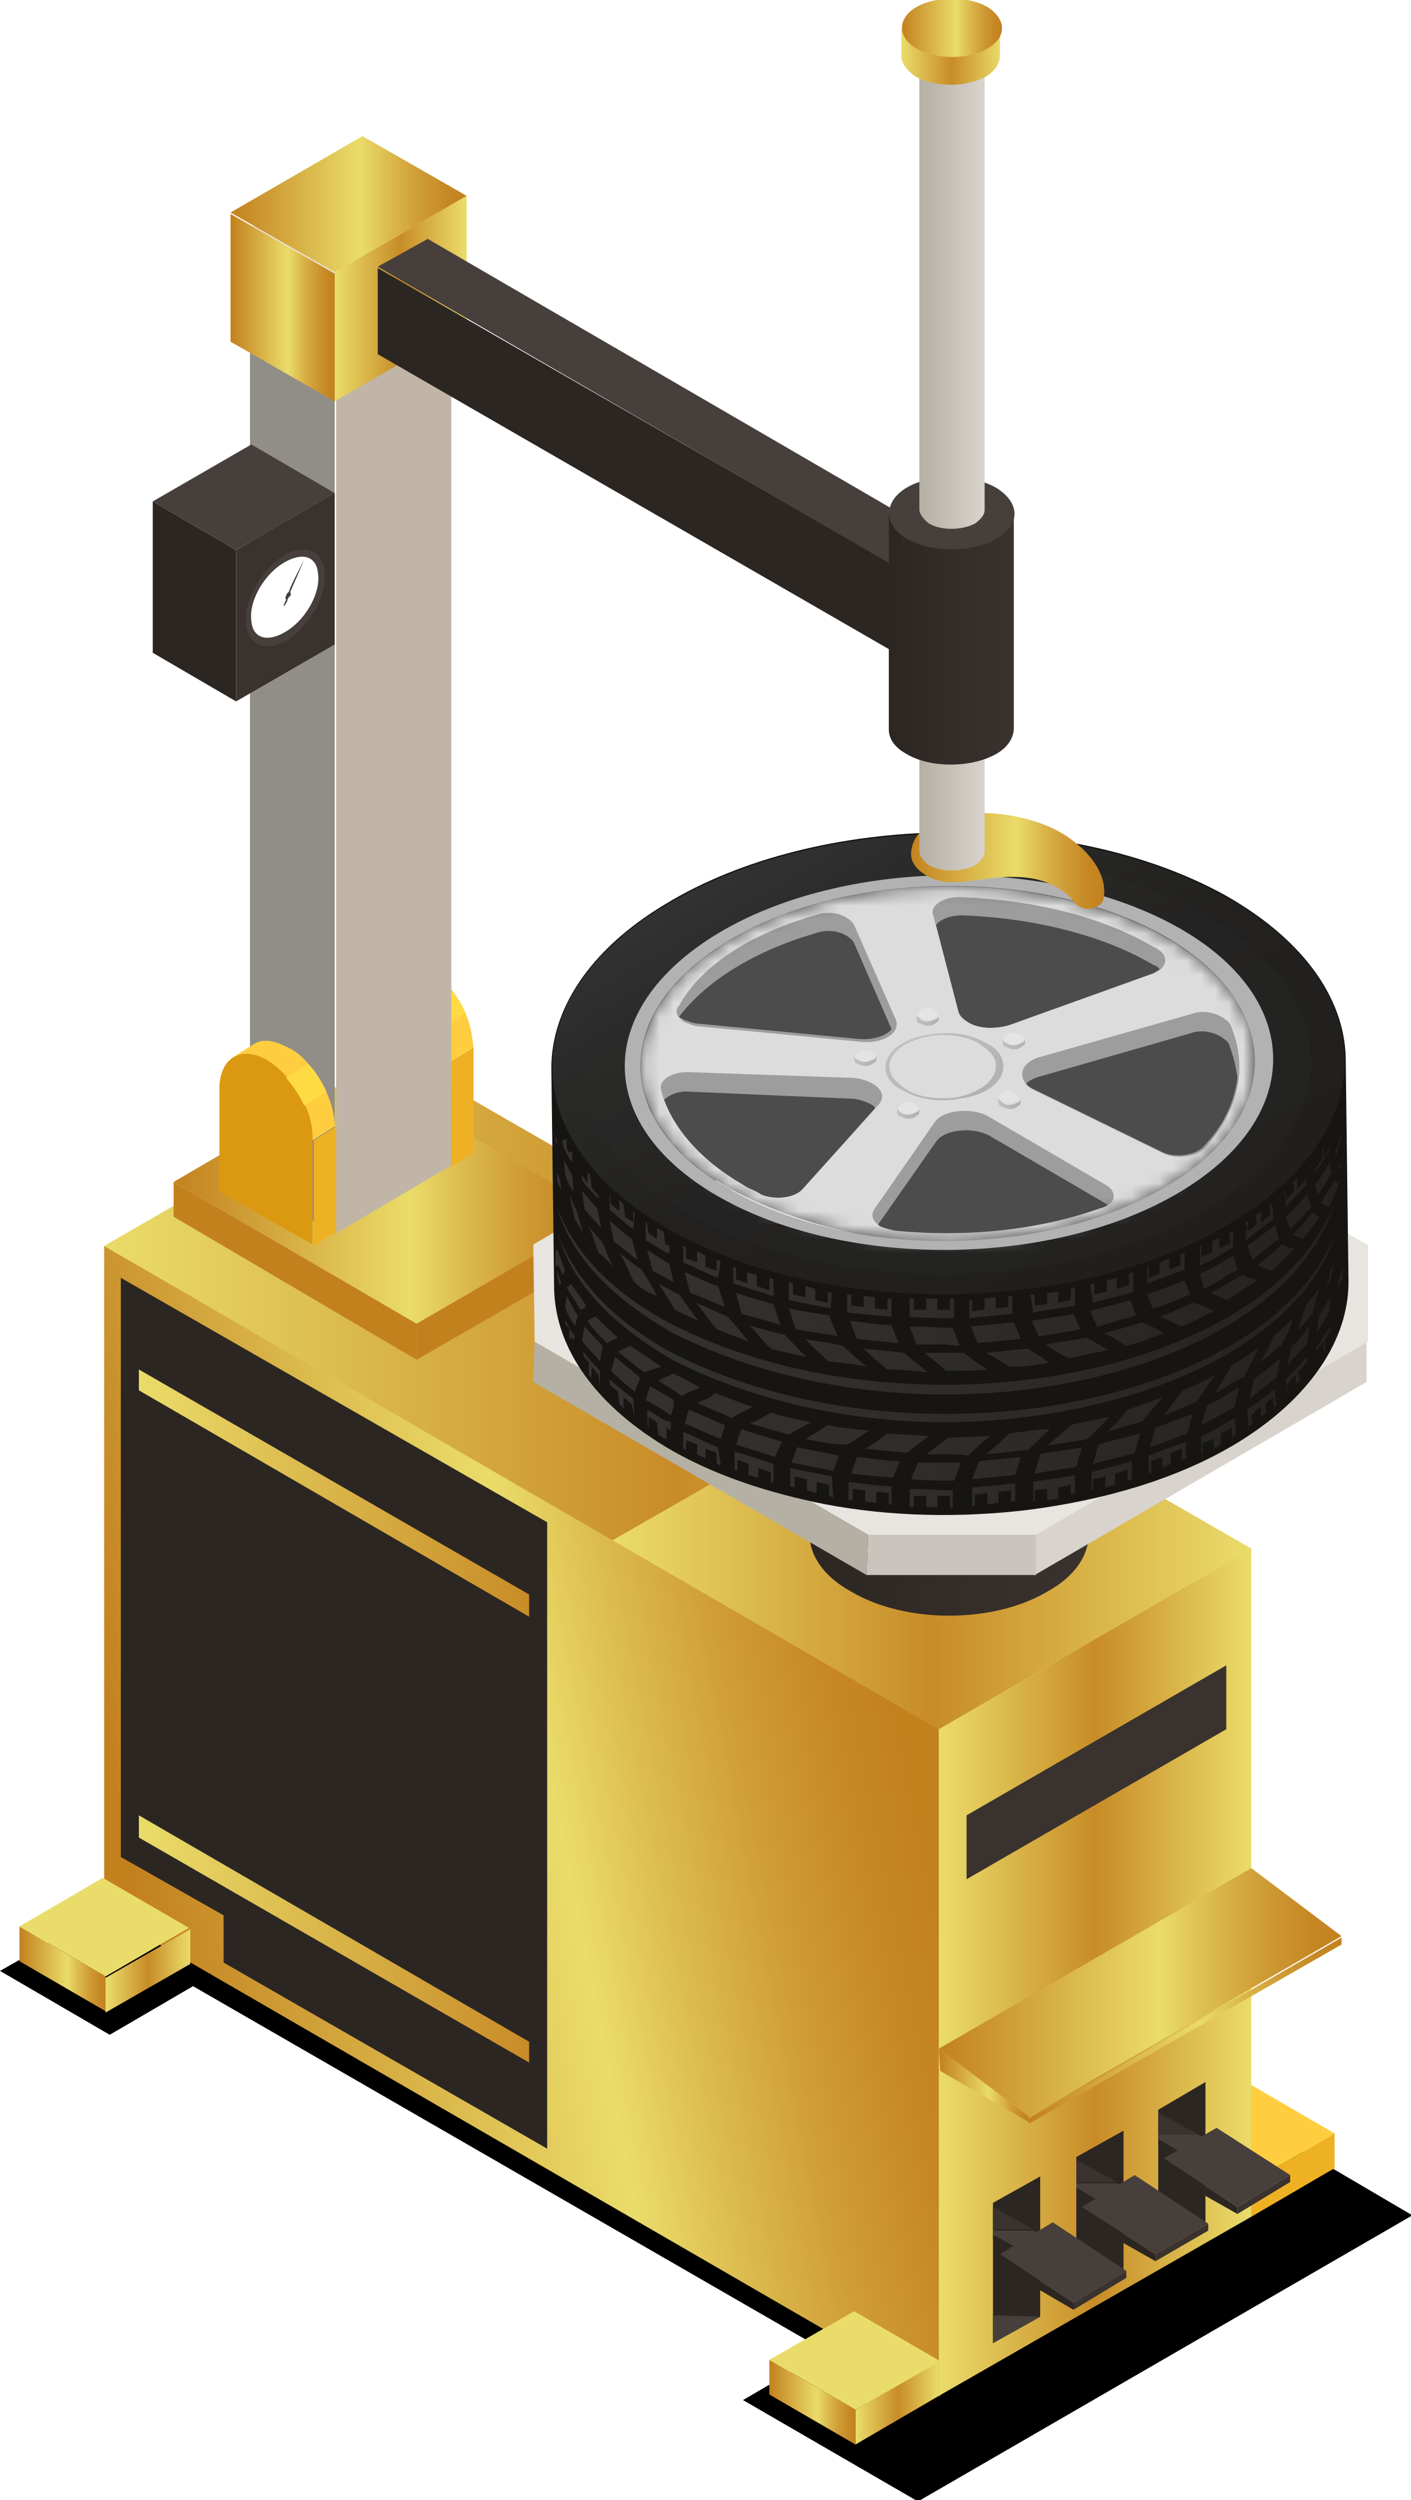 <?xml version="1.0" encoding="utf-8"?>
<!-- Generator: Adobe Illustrator 23.0.3, SVG Export Plug-In . SVG Version: 6.00 Build 0)  -->
<svg version="1.1" id="Vrstva_1" xmlns="http://www.w3.org/2000/svg" xmlns:xlink="http://www.w3.org/1999/xlink" x="0px" y="0px"
	 viewBox="0 0 101.6 180" style="enable-background:new 0 0 101.6 180;" xml:space="preserve">
<style type="text/css">
	.st0{fill:#DB9911;}
	.st1{fill:#EEB124;}
	.st2{fill:#FFCE40;}
	.st3{fill:url(#SVGID_1_);}
	.st4{fill:#2C2623;}
	.st5{fill:url(#SVGID_2_);}
	.st6{fill:url(#SVGID_3_);}
	.st7{fill:url(#SVGID_4_);}
	.st8{fill:url(#SVGID_5_);}
	.st9{fill:url(#SVGID_6_);}
	.st10{fill:#EADC6A;}
	.st11{fill:url(#SVGID_7_);}
	.st12{fill:url(#SVGID_8_);}
	.st13{fill:url(#SVGID_9_);}
	.st14{fill:url(#SVGID_10_);}
	.st15{fill:#473F3C;}
	.st16{fill:#3A322E;}
	.st17{fill:url(#SVGID_11_);}
	.st18{fill:url(#SVGID_12_);}
	.st19{fill:url(#SVGID_13_);}
	.st20{fill:url(#SVGID_14_);}
	.st21{fill:#C3811E;}
	.st22{fill:url(#SVGID_15_);}
	.st23{fill:#FFDB43;}
	.st24{fill:#918E87;}
	.st25{fill:#C1B5A7;}
	.st26{fill:#E8E4DF;}
	.st27{fill:#D8D3CC;}
	.st28{fill:#B5B0A4;}
	.st29{fill:#C9C4BE;}
	.st30{opacity:0.7;fill:#C9C4BE;enable-background:new    ;}
	.st31{fill:#171512;}
	.st32{fill:url(#SVGID_16_);}
	.st33{opacity:0.2;fill:#313131;enable-background:new    ;}
	.st34{fill:#4C4C4C;}
	.st35{fill:#FFFFFF;filter:url(#Adobe_OpacityMaskFilter);}
	.st36{mask:url(#mask0_11_3496_1_);}
	.st37{fill:#9D9D9D;}
	.st38{fill:#DCDCDC;}
	.st39{fill:url(#SVGID_17_);}
	.st40{fill:#E4E4E4;}
	.st41{fill:url(#SVGID_18_);}
	.st42{fill:url(#SVGID_19_);}
	.st43{fill:url(#SVGID_20_);}
	.st44{fill:url(#SVGID_21_);}
	.st45{fill:url(#SVGID_22_);}
	.st46{opacity:0.7;fill:url(#SVGID_23_);enable-background:new    ;}
	.st47{fill:#B2B2B2;}
	.st48{fill:url(#SVGID_24_);}
	.st49{fill:url(#SVGID_25_);}
	.st50{fill:url(#SVGID_26_);}
	.st51{fill:#FFFFFF;}
	.st52{fill:url(#SVGID_27_);}
	.st53{fill:url(#SVGID_28_);}
	.st54{fill:url(#SVGID_29_);}
	.st55{fill:url(#SVGID_30_);}
	.st56{fill:url(#SVGID_31_);}
	.st57{fill:url(#SVGID_32_);}
</style>
<g>
	<path d="M89.1,152.1l-3.1,1.8l-45.6-26.3l3.1-1.8l-7.8-4.6l-3.2,1.8l-0.3-0.1L5.7,138.3l0.3,0.2l-6,3.4l7.9,4.6l6-3.5l45.6,26.3
		l-6,3.5l12.6,7.3l35.6-20.6L89.1,152.1z"/>
	<path class="st0" d="M90.1,157.1l-6.2-3.6v2.5l6.2,3.6V157.1z"/>
	<path class="st1" d="M96.1,156.1l-6,3.5v-2.5l6-3.5V156.1z"/>
	<path class="st2" d="M90.1,157.1l-6.2-3.6l6-3.5l6.2,3.6L90.1,157.1z"/>
	
		<linearGradient id="SVGID_1_" gradientUnits="userSpaceOnUse" x1="9.854" y1="462.868" x2="65.082" y2="473.769" gradientTransform="matrix(1 0 0 -1 0 599.465)">
		<stop  offset="0" style="stop-color:#C3811E"/>
		<stop  offset="0.548" style="stop-color:#EADC6A"/>
		<stop  offset="0.661" style="stop-color:#DDBD50"/>
		<stop  offset="0.802" style="stop-color:#CF9C35"/>
		<stop  offset="0.92" style="stop-color:#C68824"/>
		<stop  offset="1" style="stop-color:#C3811E"/>
	</linearGradient>
	<path class="st3" d="M67.6,172.5L7.5,137.7v-48l60.2,34.8V172.5z"/>
	<path class="st4" d="M39.4,154.7v-45.1L8.7,92v41.7l7.4,4.2v3.4L39.4,154.7z"/>
	
		<linearGradient id="SVGID_2_" gradientUnits="userSpaceOnUse" x1="67.66" y1="457.44" x2="90.102" y2="457.44" gradientTransform="matrix(1 0 0 -1 0 599.465)">
		<stop  offset="0" style="stop-color:#EADC6A"/>
		<stop  offset="0.5" style="stop-color:#C88C27"/>
		<stop  offset="1" style="stop-color:#EADC6A"/>
	</linearGradient>
	<path class="st5" d="M90.1,159.6l-22.5,12.9v-48l22.5-13V159.6z"/>
	
		<linearGradient id="SVGID_3_" gradientUnits="userSpaceOnUse" x1="7.465" y1="498.799" x2="90.098" y2="498.799" gradientTransform="matrix(1 0 0 -1 0 599.465)">
		<stop  offset="0" style="stop-color:#EADC6A"/>
		<stop  offset="0.5" style="stop-color:#C88C27"/>
		<stop  offset="1" style="stop-color:#EADC6A"/>
	</linearGradient>
	<path class="st6" d="M67.6,124.5L7.5,89.7l22.4-12.9l60.2,34.7L67.6,124.5z"/>
	
		<linearGradient id="SVGID_4_" gradientUnits="userSpaceOnUse" x1="44.094" y1="488.21" x2="90.098" y2="488.21" gradientTransform="matrix(1 0 0 -1 0 599.465)">
		<stop  offset="0" style="stop-color:#EADC6A"/>
		<stop  offset="0.5" style="stop-color:#C88C27"/>
		<stop  offset="1" style="stop-color:#EADC6A"/>
	</linearGradient>
	<path class="st7" d="M67.6,124.5l-23.5-13.6L66.6,98l23.5,13.5L67.6,124.5z"/>
	
		<linearGradient id="SVGID_5_" gradientUnits="userSpaceOnUse" x1="55.409" y1="426.539" x2="61.658" y2="426.539" gradientTransform="matrix(1 0 0 -1 0 599.465)">
		<stop  offset="0" style="stop-color:#C3811E"/>
		<stop  offset="0.548" style="stop-color:#EADC6A"/>
		<stop  offset="0.661" style="stop-color:#DDBD50"/>
		<stop  offset="0.802" style="stop-color:#CF9C35"/>
		<stop  offset="0.92" style="stop-color:#C68824"/>
		<stop  offset="1" style="stop-color:#C3811E"/>
	</linearGradient>
	<path class="st8" d="M61.6,173.5l-6.2-3.6v2.5l6.2,3.6V173.5z"/>
	
		<linearGradient id="SVGID_6_" gradientUnits="userSpaceOnUse" x1="61.654" y1="426.452" x2="67.66" y2="426.452" gradientTransform="matrix(1 0 0 -1 0 599.465)">
		<stop  offset="0" style="stop-color:#EADC6A"/>
		<stop  offset="0.5" style="stop-color:#C88C27"/>
		<stop  offset="1" style="stop-color:#EADC6A"/>
	</linearGradient>
	<path class="st9" d="M67.6,172.5l-6,3.5v-2.5l6-3.5V172.5z"/>
	<path class="st10" d="M61.6,173.5l-6.2-3.6l6.1-3.5l6.2,3.6L61.6,173.5z"/>
	
		<linearGradient id="SVGID_7_" gradientUnits="userSpaceOnUse" x1="1.433" y1="457.7" x2="7.678" y2="457.7" gradientTransform="matrix(1 0 0 -1 0 599.465)">
		<stop  offset="0" style="stop-color:#C3811E"/>
		<stop  offset="0.548" style="stop-color:#EADC6A"/>
		<stop  offset="0.661" style="stop-color:#DDBD50"/>
		<stop  offset="0.802" style="stop-color:#CF9C35"/>
		<stop  offset="0.92" style="stop-color:#C68824"/>
		<stop  offset="1" style="stop-color:#C3811E"/>
	</linearGradient>
	<path class="st11" d="M7.6,142.3l-6.2-3.6v2.5l6.2,3.6V142.3z"/>
	
		<linearGradient id="SVGID_8_" gradientUnits="userSpaceOnUse" x1="7.678" y1="457.613" x2="13.684" y2="457.613" gradientTransform="matrix(1 0 0 -1 0 599.465)">
		<stop  offset="0" style="stop-color:#EADC6A"/>
		<stop  offset="0.5" style="stop-color:#C88C27"/>
		<stop  offset="1" style="stop-color:#EADC6A"/>
	</linearGradient>
	<path class="st12" d="M13.7,141.4l-6.1,3.5v-2.5l6.1-3.5V141.4z"/>
	<path class="st10" d="M7.6,142.3l-6.2-3.6l6-3.5l6.2,3.6L7.6,142.3z"/>
	
		<linearGradient id="SVGID_9_" gradientUnits="userSpaceOnUse" x1="9.982" y1="491.985" x2="38.145" y2="491.985" gradientTransform="matrix(1 0 0 -1 0 599.465)">
		<stop  offset="0" style="stop-color:#EADC6A"/>
		<stop  offset="1" style="stop-color:#C88C27"/>
	</linearGradient>
	<path class="st13" d="M38.1,116.4L10,100.1v-1.5l28.1,16.2V116.4z"/>
	
		<linearGradient id="SVGID_10_" gradientUnits="userSpaceOnUse" x1="9.982" y1="459.87" x2="38.145" y2="459.87" gradientTransform="matrix(1 0 0 -1 0 599.465)">
		<stop  offset="0" style="stop-color:#EADC6A"/>
		<stop  offset="1" style="stop-color:#C88C27"/>
	</linearGradient>
	<path class="st14" d="M38.1,148.5L10,132.3v-1.6L38.1,147V148.5z"/>
	<path class="st4" d="M83.4,151.9v10l3.4-1.9v-10.1L83.4,151.9z"/>
	<path class="st15" d="M83.4,159.9v1.9l3.4-1.9H83.4z"/>
	<path class="st4" d="M86.8,156.5l-3.4-2V154l3.4,2V156.5z"/>
	<path class="st4" d="M88.5,155.4l-1.7,1V156l1.7-1V155.4z"/>
	<path class="st15" d="M86.3,153.7h-2.9v0.3l3.4,2l1.7-1L86.3,153.7z"/>
	<path class="st15" d="M83.8,155.4l3.8-2.2l5.3,3.4l-3.8,2.3L83.8,155.4z"/>
	<path class="st16" d="M89.1,158.9l3.8-2.3v0.5l-3.8,2.3V158.9z"/>
	<path class="st4" d="M83.8,155.4l5.3,3.5v0.5l-5.3-3V155.4z"/>
	<path class="st16" d="M83.4,152.1v1.6h2.9L83.4,152.1z"/>
	<path class="st4" d="M77.5,155.3v10.1l3.4-2v-10L77.5,155.3z"/>
	<path class="st15" d="M77.5,163.3v2l3.4-2H77.5z"/>
	<path class="st4" d="M80.9,159.9l-3.4-2v-0.4l3.4,2V159.9z"/>
	<path class="st4" d="M82.6,158.9l-1.7,1v-0.4l1.7-1V158.9z"/>
	<path class="st15" d="M80.4,157.2h-2.9v0.3l3.4,2l1.7-1L80.4,157.2z"/>
	<path class="st15" d="M77.9,158.9l3.8-2.3l5.3,3.5l-3.8,2.2L77.9,158.9z"/>
	<path class="st16" d="M83.2,162.3l3.8-2.2v0.5l-3.8,2.2V162.3z"/>
	<path class="st4" d="M77.9,158.9l5.3,3.4v0.5l-5.3-3V158.9z"/>
	<path class="st16" d="M77.5,155.5v1.6h2.9L77.5,155.5z"/>
	<path class="st4" d="M71.5,158.6v10.1l3.4-1.9v-10.1L71.5,158.6z"/>
	<path class="st15" d="M71.5,166.7v2l3.4-1.9L71.5,166.7z"/>
	<path class="st4" d="M75,163.2l-3.5-1.9v-0.4l3.5,1.9V163.2z"/>
	<path class="st4" d="M76.6,162.3l-1.6,1v-0.4l1.6-1V162.3z"/>
	<path class="st15" d="M74.4,160.6h-2.9v0.3l3.5,1.9l1.6-1L74.4,160.6z"/>
	<path class="st15" d="M72,162.3l3.8-2.3l5.3,3.5l-3.8,2.3L72,162.3z"/>
	<path class="st16" d="M77.3,165.8l3.8-2.3v0.5l-3.8,2.3V165.8z"/>
	<path class="st4" d="M72,162.3l5.3,3.5v0.5l-5.3-3.1V162.3z"/>
	<path class="st16" d="M71.5,158.9v1.6h2.9L71.5,158.9z"/>
	
		<linearGradient id="SVGID_11_" gradientUnits="userSpaceOnUse" x1="67.66" y1="455.964" x2="96.595" y2="455.964" gradientTransform="matrix(1 0 0 -1 0 599.465)">
		<stop  offset="0" style="stop-color:#C3811E"/>
		<stop  offset="0.548" style="stop-color:#EADC6A"/>
		<stop  offset="0.661" style="stop-color:#DDBD50"/>
		<stop  offset="0.802" style="stop-color:#CF9C35"/>
		<stop  offset="0.92" style="stop-color:#C68824"/>
		<stop  offset="1" style="stop-color:#C3811E"/>
	</linearGradient>
	<path class="st17" d="M67.6,147.5l22.5-13l6.5,4.9l-22.5,13L67.6,147.5z"/>
	
		<linearGradient id="SVGID_12_" gradientUnits="userSpaceOnUse" x1="74.151" y1="453.273" x2="96.595" y2="453.273" gradientTransform="matrix(1 0 0 -1 0 599.465)">
		<stop  offset="0" style="stop-color:#C3811E"/>
		<stop  offset="0.548" style="stop-color:#EADC6A"/>
		<stop  offset="0.661" style="stop-color:#DDBD50"/>
		<stop  offset="0.802" style="stop-color:#CF9C35"/>
		<stop  offset="0.92" style="stop-color:#C68824"/>
		<stop  offset="1" style="stop-color:#C3811E"/>
	</linearGradient>
	<path class="st18" d="M74.1,152.5l22.5-13v0.5l-22.5,12.9V152.5z"/>
	
		<linearGradient id="SVGID_13_" gradientUnits="userSpaceOnUse" x1="67.66" y1="449.237" x2="74.153" y2="449.237" gradientTransform="matrix(1 0 0 -1 0 599.465)">
		<stop  offset="0" style="stop-color:#C3811E"/>
		<stop  offset="0.548" style="stop-color:#EADC6A"/>
		<stop  offset="0.661" style="stop-color:#DDBD50"/>
		<stop  offset="0.802" style="stop-color:#CF9C35"/>
		<stop  offset="0.92" style="stop-color:#C68824"/>
		<stop  offset="1" style="stop-color:#C3811E"/>
	</linearGradient>
	<path class="st19" d="M67.6,147.5l6.5,4.9v0.4l-6.4-3.7L67.6,147.5z"/>
	<path class="st16" d="M88.3,124.5l-18.7,10.8v-4.6l18.7-10.8V124.5z"/>
	
		<linearGradient id="SVGID_14_" gradientUnits="userSpaceOnUse" x1="58.329" y1="493.873" x2="78.38" y2="493.873" gradientTransform="matrix(1 0 0 -1 0 599.465)">
		<stop  offset="0" style="stop-color:#2C2623"/>
		<stop  offset="1" style="stop-color:#3A322E"/>
	</linearGradient>
	<path class="st20" d="M58.3,94.9v15.6c0,1.5,1,3,3,4.1c3.9,2.3,10.2,2.3,14.1,0c2-1.1,3-2.6,3-4.2V94.8L58.3,94.9z"/>
	<path class="st15" d="M75.4,98.9c-3.9,2.3-10.2,2.3-14.1,0c-3.9-2.3-3.9-5.9,0-8.2c3.9-2.3,10.2-2.3,14.1,0
		C79.3,93,79.3,96.7,75.4,98.9z"/>
	<path class="st21" d="M30,95.3L12.5,85.1v2.5L30,97.9V95.3z"/>
	<path class="st21" d="M43.7,90L30,97.9v-2.6l13.6-7.9V90z"/>
	
		<linearGradient id="SVGID_15_" gradientUnits="userSpaceOnUse" x1="12.461" y1="513.208" x2="43.667" y2="513.208" gradientTransform="matrix(1 0 0 -1 0 599.465)">
		<stop  offset="0" style="stop-color:#C3811E"/>
		<stop  offset="0.548" style="stop-color:#EADC6A"/>
		<stop  offset="0.661" style="stop-color:#DDBD50"/>
		<stop  offset="0.802" style="stop-color:#CF9C35"/>
		<stop  offset="0.92" style="stop-color:#C68824"/>
		<stop  offset="1" style="stop-color:#C3811E"/>
	</linearGradient>
	<path class="st22" d="M30,95.3L12.5,85.1L26,77.2l17.6,10.2L30,95.3z"/>
	<path class="st1" d="M32.5,76.4l1.6-1V83l-1.6,1V76.4z"/>
	<path class="st2" d="M33.5,72.9c-0.3-0.7-0.8-1.5-1.3-2c-0.4-0.5-1-1-1.5-1.2c-1-0.5-1.7-0.6-2.3-0.3l-1.6,1
		c0.6-0.3,1.5-0.3,2.3,0.3c0.5,0.3,1,0.7,1.5,1.2c0.5,0.6,1,1.3,1.3,2c0.3,0.9,0.6,1.7,0.6,2.5l1.6-1C34,74.6,33.9,73.8,33.5,72.9z"
		/>
	<path class="st0" d="M29.2,70.5c-1.8-1-3.3-0.2-3.4,1.9V80l6.7,3.8v-7.6C32.5,74.2,31,71.6,29.2,70.5z"/>
	<path class="st23" d="M32.2,70.9l-1.6,1c0.5,0.6,1,1.3,1.3,2l1.6-1C33.2,72.2,32.7,71.5,32.2,70.9z"/>
	<path class="st24" d="M24.1,19.9l-6.1-3.5v68.9l6.1,3.5V19.9z"/>
	<path class="st25" d="M32.5,83.9l-8.3,4.9V19.9l8.3-4.9V83.9z"/>
	<path class="st26" d="M24.1,19.9l-6.1-3.5l8.4-4.9l6,3.5L24.1,19.9z"/>
	<path class="st1" d="M22.6,82.1l1.6-1v7.6l-1.6,1V82.1z"/>
	<path class="st2" d="M23.5,78.6c-0.3-0.7-0.8-1.5-1.3-2c-0.4-0.5-1-1-1.5-1.2c-1-0.5-1.7-0.6-2.3-0.3l-1.6,1
		c0.6-0.3,1.5-0.3,2.3,0.3c0.5,0.3,1,0.7,1.5,1.2c0.5,0.6,1,1.3,1.3,2c0.3,0.9,0.6,1.7,0.6,2.5l1.6-1C24.1,80.4,23.9,79.5,23.5,78.6
		z"/>
	<path class="st0" d="M19.2,76.3c-1.8-1-3.3-0.2-3.4,1.9v7.6l6.7,3.8V82C22.6,79.9,21,77.4,19.2,76.3z"/>
	<path class="st23" d="M22.2,76.6l-1.6,1c0.5,0.6,1,1.3,1.3,2l1.6-1C23.2,77.9,22.7,77.2,22.2,76.6z"/>
	<path class="st27" d="M98.4,96.6v2.9l-23.9,13.9v-2.9L98.4,96.6z"/>
	<path class="st28" d="M62.5,110.5l-0.1,2.9l-24-13.9l0.1-2.9L62.5,110.5z"/>
	<path class="st29" d="M74.6,110.5v2.9H62.4l0.1-2.9H74.6z"/>
	<path class="st26" d="M98.4,89.6l-24-13.9H62.2L38.4,89.6l0.1,7l24,13.9h12.1l23.9-13.9V89.6z"/>
	<path class="st30" d="M53.5,93.4h-8.7v-1.2h8.7V93.4z M92.2,92.2h-8.7v1.2h8.7V92.2z M69.5,84.2v-5h-2.2v5H69.5z M69.5,106.5v-5
		h-2.2v5H69.5z"/>
	<path class="st31" d="M88.9,104c5.5-3.3,8.2-7.6,8.2-11.7l-0.2-16c0,0.1,0,0.3,0,0.3c0.1-4.4-2.8-8.8-8.6-12.1
		c-11.3-6.3-29.4-6.1-40.4,0.6c-5.5,3.3-8.2,7.6-8.2,11.8l0.2,15.9c0.1,4.3,3,8.5,8.6,11.7c3.2,1.8,6.9,3,10.9,3.8
		c4.7,0.9,9.8,1,14.7,0.4C79.5,108,84.7,106.5,88.9,104z M84,85.4c-8.5,5.1-22.5,5.3-31.2,0.4c-0.4-0.3-0.9-0.5-1.3-0.8
		c0.4-0.3,0.9-0.6,1.4-0.9c8.5-5.1,22.5-5.3,31.2-0.4c0.4,0.3,0.9,0.5,1.3,0.8C85,84.8,84.5,85.1,84,85.4z"/>
	
		<linearGradient id="SVGID_16_" gradientUnits="userSpaceOnUse" x1="58.212" y1="540.303" x2="78.346" y2="505.43" gradientTransform="matrix(1 0 0 -1 0 599.465)">
		<stop  offset="0" style="stop-color:#323232"/>
		<stop  offset="0.191" style="stop-color:#292928"/>
		<stop  offset="0.493" style="stop-color:#222120"/>
		<stop  offset="1" style="stop-color:#201F1D"/>
	</linearGradient>
	<path class="st32" d="M88.7,88c11-6.6,10.8-17.1-0.4-23.4c-11.3-6.3-29.4-6.1-40.4,0.6c-11,6.6-10.8,17.1,0.4,23.4
		C59.5,94.9,77.7,94.7,88.7,88z M84,85.4c-8.5,5.1-22.5,5.3-31.2,0.4c-0.4-0.3-0.9-0.5-1.3-0.8c0.4-0.3,0.9-0.6,1.4-0.9
		c8.5-5.1,22.5-5.3,31.2-0.4c0.4,0.3,0.9,0.5,1.3,0.8C85,84.8,84.5,85.1,84,85.4z"/>
	<path class="st33" d="M87,87C97,81,96.9,71.4,86.5,65.7c-10.3-5.7-26.8-5.6-37,0.5c-10.1,6.1-9.9,15.6,0.4,21.4
		C60.3,93.3,76.9,93.1,87,87z M85,85.9c-9,5.4-23.8,5.6-33,0.5c-9.2-5.1-9.4-13.7-0.3-19.1c9-5.4,23.8-5.6,33-0.5
		C93.7,71.9,93.9,80.5,85,85.9z"/>
	<path class="st34" d="M51.6,85c-7.5-4.9-7.2-12.4,1-17.3c8.5-5.1,22.5-5.3,31.2-0.4c8.2,4.6,8.9,12.1,1.7,17.2
		C70.8,94,55.6,87.6,51.6,85z"/>
	<defs>
		<filter id="Adobe_OpacityMaskFilter" filterUnits="userSpaceOnUse" x="46" y="63.7" width="44.7" height="27.2">
			<feColorMatrix  type="matrix" values="1 0 0 0 0  0 1 0 0 0  0 0 1 0 0  0 0 0 1 0"/>
		</filter>
	</defs>
	<mask maskUnits="userSpaceOnUse" x="46" y="63.7" width="44.7" height="27.2" id="mask0_11_3496_1_">
		<path class="st35" d="M83.7,67.3c8.2,4.6,8.9,12.1,1.7,17.2c-0.4,0.3-0.9,0.6-1.4,0.9c-8.5,5.1-22.5,5.3-31.2,0.4
			c-0.4-0.3-0.9-0.5-1.3-0.8c-7.5-4.9-7.2-12.4,1-17.3C61,62.6,75,62.5,83.7,67.3z"/>
	</mask>
	<g class="st36">
		<path class="st37" d="M46,76.9c0-0.1,0-0.2,0-0.3V78c0,1.9,0.7,3.8,2.2,5.6c1.1,1.4,2.6,2.6,4.4,3.6c7.2,4.2,18.8,5.1,27.9,1.7
			C87,86.4,90.6,82.3,90.6,78v-1.4c0-1.8-0.7-3.8-2.2-5.6c-1.1-1.4-2.6-2.6-4.3-3.6c-7.2-4.2-18.8-5.1-27.9-1.7
			C49.5,68.3,45.8,72.5,46,76.9z M79.8,86.8c-0.2,0.1-0.3,0.2-0.5,0.3c-4.5,1.6-9.7,2.1-14.8,1.6c-0.4-0.1-0.8-0.2-1-0.3
			c-0.1-0.1-0.2-0.1-0.3-0.2l4.2-6c0.6-0.9,2.7-1.1,3.9-0.4l8.4,4.9C79.7,86.7,79.7,86.8,79.8,86.8z M74.9,77.5l10.8-3.1
			c0.8-0.3,1.7-0.1,2.3,0.3c0.3,0.2,0.4,0.3,0.5,0.5c0.3,0.8,0.5,1.6,0.6,2.4c-0.2,1.7-1,3.5-2.5,5c-0.6,0.6-2.1,0.8-3,0.3l-9.2-4.5
			c-0.1,0-0.1-0.1-0.2-0.1c-0.2-0.1-0.3-0.2-0.3-0.3C74.1,77.8,74.5,77.6,74.9,77.5z M54.8,86c-0.4-0.3-0.9-0.4-1.3-0.7
			c-2.9-1.6-4.9-3.7-5.7-6.1c0.3-0.3,1-0.7,1.9-0.6l11.5,0.5c0.6,0,1.1,0.2,1.5,0.4c0.2,0.1,0.3,0.2,0.3,0.3l-5.2,5.9
			C57.2,86.3,55.7,86.4,54.8,86z M69.3,65.9c5.1,0.2,10.1,1.4,13.8,3.6c0.1,0,0.2,0.1,0.2,0.1c0.1,0,0.1,0.1,0.2,0.2
			c-0.2,0.1-0.3,0.2-0.5,0.3l-10.3,3.7c-1,0.3-2.2,0.3-3-0.2c-0.3-0.2-0.6-0.4-0.7-0.8l-1.6-6.2C67.7,66.2,68.4,65.9,69.3,65.9z
			 M58.7,67.2c0.8-0.3,1.7-0.2,2.3,0.2c0.3,0.2,0.4,0.3,0.5,0.5l2.7,6.2c-0.4,0.5-1.4,0.8-2.4,0.7l-11.5-1.1c-0.4,0-0.8-0.2-1.1-0.3
			c-0.1-0.1-0.2-0.1-0.3-0.2C50.8,70.7,54.2,68.5,58.7,67.2z"/>
		<path class="st38" d="M48.2,82.3c1.1,1.4,2.6,2.6,4.4,3.6c7.2,4.2,18.8,5.1,27.9,1.7c9.4-3.5,12.8-10.6,7.9-16.4
			c-1.1-1.4-2.6-2.6-4.3-3.6c-7.2-4.2-18.8-5.1-27.9-1.7C46.7,69.3,43.3,76.4,48.2,82.3z M79.2,87c-4.5,1.6-9.7,2.1-14.8,1.6
			c-0.4-0.1-0.8-0.2-1-0.3c-0.5-0.3-0.8-0.8-0.4-1.3l4.3-6.2c0.6-0.9,2.7-1.1,3.9-0.4l8.4,4.9C80.5,85.8,80.4,86.7,79.2,87z
			 M74.9,76.1L85.8,73c0.8-0.3,1.7-0.1,2.3,0.3c0.3,0.2,0.4,0.3,0.5,0.5c1.3,3,0.6,6.2-1.9,8.9c-0.6,0.6-2.1,0.8-3,0.3l-9.2-4.5
			c-0.1,0-0.1-0.1-0.2-0.1C73.2,77.7,73.4,76.5,74.9,76.1z M54.8,86c-0.4-0.3-0.9-0.4-1.3-0.7c-3.1-1.8-5.2-4.2-5.9-6.8
			c-0.2-0.8,0.9-1.4,2.2-1.3l11.5,0.4c0.6,0,1.1,0.2,1.5,0.4c0.7,0.4,1,1,0.4,1.6l-5.4,6C57.2,86.3,55.7,86.4,54.8,86z M69.3,64.6
			c5.1,0.2,10.1,1.4,13.8,3.6c0.1,0,0.2,0.1,0.2,0.1c0.9,0.5,0.8,1.4-0.3,1.8l-10.3,3.7c-1,0.3-2.2,0.3-3-0.2
			c-0.3-0.2-0.6-0.4-0.7-0.8l-1.8-6.9C66.9,65.2,68,64.5,69.3,64.6z M58.7,65.9c0.8-0.3,1.7-0.2,2.3,0.2c0.3,0.2,0.4,0.3,0.5,0.5
			l3,6.8c0.4,1-1,1.8-2.6,1.6l-11.5-1.1c-0.4,0-0.8-0.2-1.1-0.3c-0.5-0.3-0.8-0.8-0.4-1.2C50.5,69.5,54.1,67.2,58.7,65.9z"/>
		
			<linearGradient id="SVGID_17_" gradientUnits="userSpaceOnUse" x1="69.435" y1="520.078" x2="66.456" y2="525.237" gradientTransform="matrix(1 0 0 -1 0 599.465)">
			<stop  offset="0" style="stop-color:#B1B1B1"/>
			<stop  offset="1" style="stop-color:#C0C0C0"/>
		</linearGradient>
		<path class="st39" d="M63.9,77.5c0.2,0.4,0.6,0.8,1.1,1c1,0.6,2.6,0.9,4.1,0.6c2.3-0.3,3.6-1.6,3-3c-0.2-0.4-0.6-0.8-1.1-1
			c-1-0.6-2.5-0.9-4.1-0.6C64.6,74.8,63.3,76.2,63.9,77.5z M66.9,74.6c1.4-0.2,2.8,0,3.7,0.6c0.4,0.3,0.8,0.6,1,1
			c0.5,1.2-0.7,2.4-2.7,2.8c-1.4,0.2-2.8,0-3.7-0.6c-0.4-0.3-0.8-0.6-1-1C63.6,76.2,64.8,75,66.9,74.6z"/>
		<path class="st40" d="M62.8,76.4c0.3-0.2,0.3-0.4,0-0.6c-0.3-0.2-0.8-0.2-1,0c-0.3,0.2-0.3,0.4,0,0.6
			C62.1,76.5,62.5,76.5,62.8,76.4z"/>
		
			<linearGradient id="SVGID_18_" gradientUnits="userSpaceOnUse" x1="61.513" y1="523.038" x2="63.016" y2="523.038" gradientTransform="matrix(1 0 0 -1 0 599.465)">
			<stop  offset="0" style="stop-color:#C0C0C0"/>
			<stop  offset="1" style="stop-color:#B1B1B1"/>
		</linearGradient>
		<path class="st41" d="M61.5,76v0.3c0,0.1,0.1,0.3,0.3,0.3c0.3,0.2,0.8,0.2,1,0c0.2-0.1,0.3-0.2,0.3-0.3v-0.3
			c0,0.1-0.1,0.3-0.3,0.3c-0.3,0.2-0.8,0.2-1,0C61.6,76.3,61.5,76.1,61.5,76z"/>
		<path class="st40" d="M67.3,73.3c0.3-0.2,0.3-0.4,0-0.6c-0.3-0.2-0.8-0.2-1,0c-0.3,0.2-0.3,0.4,0,0.6
			C66.5,73.5,66.9,73.5,67.3,73.3z"/>
		
			<linearGradient id="SVGID_19_" gradientUnits="userSpaceOnUse" x1="65.974" y1="525.989" x2="67.476" y2="525.989" gradientTransform="matrix(1 0 0 -1 0 599.465)">
			<stop  offset="0" style="stop-color:#C0C0C0"/>
			<stop  offset="1" style="stop-color:#B1B1B1"/>
		</linearGradient>
		<path class="st42" d="M66,73.1v0.3c0,0.1,0.1,0.3,0.3,0.3c0.3,0.2,0.8,0.2,1,0c0.2-0.1,0.3-0.2,0.3-0.3v-0.3
			c0,0.1-0.1,0.3-0.3,0.3c-0.3,0.2-0.8,0.2-1,0C66.1,73.2,66,73.2,66,73.1z"/>
		<path class="st40" d="M73.5,75.1c0.3-0.2,0.3-0.4,0-0.6c-0.3-0.2-0.8-0.2-1,0c-0.3,0.2-0.3,0.4,0,0.6
			C72.7,75.3,73.2,75.3,73.5,75.1z"/>
		
			<linearGradient id="SVGID_20_" gradientUnits="userSpaceOnUse" x1="72.208" y1="524.253" x2="73.71" y2="524.253" gradientTransform="matrix(1 0 0 -1 0 599.465)">
			<stop  offset="0" style="stop-color:#C0C0C0"/>
			<stop  offset="1" style="stop-color:#B1B1B1"/>
		</linearGradient>
		<path class="st43" d="M72.2,74.8v0.3c0,0.1,0.1,0.3,0.3,0.3c0.3,0.2,0.8,0.2,1,0c0.2-0.1,0.3-0.2,0.3-0.3v-0.3
			c0,0.1-0.1,0.3-0.3,0.3c-0.3,0.2-0.8,0.2-1,0C72.3,75.1,72.2,74.9,72.2,74.8z"/>
		<path class="st40" d="M73.1,79.3c0.3-0.2,0.3-0.4,0-0.6c-0.3-0.2-0.8-0.2-1,0c-0.3,0.2-0.3,0.4,0,0.6
			C72.4,79.5,72.8,79.5,73.1,79.3z"/>
		
			<linearGradient id="SVGID_21_" gradientUnits="userSpaceOnUse" x1="71.842" y1="520" x2="73.345" y2="520" gradientTransform="matrix(1 0 0 -1 0 599.465)">
			<stop  offset="0" style="stop-color:#C0C0C0"/>
			<stop  offset="1" style="stop-color:#B1B1B1"/>
		</linearGradient>
		<path class="st44" d="M71.9,79.1v0.3c0,0.1,0.1,0.3,0.3,0.3c0.3,0.2,0.8,0.2,1,0c0.2-0.1,0.3-0.2,0.3-0.3v-0.3
			c0,0.1-0.1,0.3-0.3,0.3c-0.3,0.2-0.8,0.2-1,0C72,79.2,71.9,79.1,71.9,79.1z"/>
		<path class="st40" d="M65.9,80.1c0.3-0.2,0.3-0.4,0-0.6c-0.3-0.2-0.8-0.2-1,0c-0.3,0.2-0.3,0.4,0,0.6
			C65.1,80.3,65.6,80.3,65.9,80.1z"/>
		
			<linearGradient id="SVGID_22_" gradientUnits="userSpaceOnUse" x1="64.591" y1="519.218" x2="66.094" y2="519.218" gradientTransform="matrix(1 0 0 -1 0 599.465)">
			<stop  offset="0" style="stop-color:#C0C0C0"/>
			<stop  offset="1" style="stop-color:#B1B1B1"/>
		</linearGradient>
		<path class="st45" d="M64.6,79.8v0.3c0,0.1,0.1,0.3,0.3,0.3c0.3,0.2,0.8,0.2,1,0c0.2-0.1,0.3-0.2,0.3-0.3v-0.3
			c0,0.1-0.1,0.3-0.3,0.3c-0.3,0.2-0.8,0.2-1,0C64.7,80,64.6,79.9,64.6,79.8z"/>
	</g>
	
		<linearGradient id="SVGID_23_" gradientUnits="userSpaceOnUse" x1="100.539" y1="504.398" x2="49.837" y2="504.398" gradientTransform="matrix(1 0 0 -1 0 599.465)">
		<stop  offset="0" style="stop-color:#262624"/>
		<stop  offset="0.535" style="stop-color:#353534"/>
		<stop  offset="1" style="stop-color:#3D3D3D"/>
	</linearGradient>
	<path class="st46" d="M68.4,108.5v-0.8h-0.9v0.8h-0.8v-0.8h-0.9v0.8h-0.3v-1.3c1,0,2.2,0.1,3.1,0.1v1.3L68.4,108.5z M70,108.4v-1.3
		c1-0.1,2.2-0.2,3.1-0.3v1.3h-0.3v-0.8l-0.9,0.1v0.8l-0.8,0.1v-0.8l-0.9,0.1v0.8H70z M64.3,108.3H64v-0.8l-0.9-0.1v0.8l-0.8-0.1
		v-0.8l-0.9-0.1v0.8h-0.3v-1.3c1,0.1,2.2,0.3,3.1,0.3V108.3z M74.4,108v-1.3c1-0.2,2.1-0.3,3-0.5v1.3l-0.3,0.1v-0.7l-0.9,0.2v0.8
		l-0.8,0.1v-0.8l-0.9,0.1v0.8H74.4z M60,107.8l-0.3-0.1v-0.8l-0.9-0.2v0.8l-0.7-0.2v-0.8l-0.9-0.2v0.8l-0.3-0.1v-1.3
		c0.9,0.2,2.1,0.4,3,0.6L60,107.8z M78.6,107.3V106c0.9-0.3,2-0.5,2.9-0.8v1.3l-0.3,0.1v-0.8l-0.9,0.3v0.8l-0.7,0.2v-0.8l-0.9,0.2
		v0.8L78.6,107.3z M55.8,106.8l-0.3-0.1V106l-0.9-0.3v0.7l-0.7-0.2v-0.8l-0.8-0.3v0.8l-0.2-0.1v-1.3c0.9,0.3,1.9,0.6,2.8,0.9V106.8z
		 M68.7,106.6c-1,0-2.2,0-3.1-0.1l0.5-1.2c0.7,0,1.6,0,2.4,0h0.7L68.7,106.6z M70.5,105.2c1-0.1,2.1-0.2,3-0.3l-0.4,1.3
		c-1,0.1-2.2,0.2-3.1,0.3L70.5,105.2z M64.3,106.4c-1-0.1-2.2-0.2-3-0.3l0.4-1.2c1,0.1,2.2,0.3,3.1,0.3L64.3,106.4z M74.9,104.7
		c0.9-0.2,2.1-0.3,3-0.5l-0.4,1.4c-0.9,0.2-2.1,0.3-3,0.5L74.9,104.7z M82.7,106.1v-1.3c0.8-0.3,1.8-0.7,2.7-1v1.2l-0.3,0.1v-0.8
		l-0.8,0.3v0.8l-0.6,0.3v-0.8l-0.8,0.3v0.8L82.7,106.1z M60,105.9c-0.9-0.2-2.1-0.4-3-0.6l0.4-1.1c0.9,0.2,2.1,0.4,3,0.6L60,105.9z
		 M51.9,105.5l-0.3-0.1v-0.8l-0.8-0.3v0.7l-0.6-0.3V104l-0.8-0.3v0.7l-0.2-0.1v-1.2c0.8,0.3,1.7,0.8,2.5,1.1L51.9,105.5z M79.1,104
		c0.9-0.3,2-0.5,3-0.8l-0.4,1.4c-0.9,0.3-2,0.5-3,0.8L79.1,104z M55.8,104.9c-0.9-0.3-1.9-0.6-2.8-0.9c0.1-0.3,0.3-0.9,0.4-1.1
		c0.9,0.3,1.9,0.6,2.9,0.9L55.8,104.9z M67.9,104.7c-0.4,0-0.9,0-1.2,0c1-0.7,1-0.8,1.6-1.2c0.9,0,2-0.1,3-0.1
		c-0.9,0.7-1,0.9-1.6,1.4C69.1,104.7,68.5,104.7,67.9,104.7z M86.5,104.6v-1.2c0.8-0.3,1.6-0.9,2.4-1.3l0.1,1.2l-0.3,0.2v-0.7
		l-0.8,0.4v0.8l-0.5,0.3v-0.7l-0.8,0.3v0.8L86.5,104.6z M62.3,104.3c0.9-0.5,1-0.7,1.6-1.1c0.9,0.1,2,0.1,3,0.2
		c-0.9,0.6-1,0.8-1.6,1.2C64.3,104.5,63.2,104.4,62.3,104.3z M72.7,103.2c0.9-0.1,2-0.3,2.9-0.3c-0.9,0.8-1,1-1.6,1.5
		c-0.9,0.1-2,0.2-3,0.3C72,103.9,72.1,103.7,72.7,103.2z M83.2,102.8c0.8-0.3,1.8-0.7,2.7-1l-0.1,0.3l-0.3,1.1
		c-0.8,0.3-1.8,0.7-2.7,1L83.2,102.8z M58,103.6c0.9-0.5,1-0.6,1.6-1c0.9,0.2,2,0.3,3,0.4c-1,0.6-1,0.7-1.6,1
		C60,104,58.9,103.8,58,103.6z M77.1,102.6c0.8-0.2,1.9-0.4,2.8-0.6c-0.8,0.9-1,1-1.6,1.6c-0.9,0.2-1.9,0.3-2.9,0.5
		C76.3,103.3,76.5,103.2,77.1,102.6z M51.9,103.6c-0.8-0.3-1.8-0.8-2.6-1.1l0.3-1c0.8,0.3,1.8,0.8,2.6,1.1L51.9,103.6z M47.9,103.6
		l-0.5-0.3l-0.1-0.9l-0.6-0.4v0.8c-0.1,0-0.1-1.3-0.1-1.3l0.2,0.1c0.5,0.3,1,0.7,1.5,0.8v0.6l-0.3-0.2V103.6z M54,102.5
		c0.7-0.3,1-0.5,1.5-0.8c0.9,0.3,1.9,0.5,2.9,0.7c-0.9,0.5-1,0.5-1.6,0.9C55.8,103,54.8,102.7,54,102.5z M81.2,101.5
		c0.8-0.3,1.7-0.6,2.5-0.9c-0.8,1-0.9,1-1.4,1.7c-0.8,0.3-1.8,0.5-2.6,0.8C80.5,102.4,80.6,102.2,81.2,101.5z M89.9,102.7l-0.1-1.2
		c0.6-0.4,1.4-1,2-1.5v0.5l0.1,0.7l-0.2,0.1v-0.7l-0.3,0.2l-0.3,0.3l0.1,0.6l-0.4,0.3v-0.7l-0.3,0.2l-0.4,0.4l0.1,0.6L89.9,102.7z
		 M86.9,101.2c0.7-0.3,1.6-0.9,2.3-1.3l-0.3,1.4c-0.7,0.4-1.6,0.9-2.4,1.3L86.9,101.2z M68.2,102.4c-7.2,0-14.1-1.6-19.8-4.5
		c-2-1.2-6.8-4.1-8.2-9c0.9,2.4,3,5.6,8,8.4c5.8,3,12.7,4.5,20,4.5c11.9,0,24.7-4.5,28-13.1C93.4,97.6,80.3,102.3,68.2,102.4z
		 M45.7,102.1L45.7,102.1l-0.2-1l-0.6-0.5v0.8l-0.3-0.3l-0.1-0.9l-0.6-0.5v-0.4c0.5,0.5,1.2,1,1.7,1.4L45.7,102.1z M50.2,101
		c0.7-0.3,0.9-0.3,1.3-0.7c0.8,0.3,1.8,0.7,2.7,1c-0.8,0.4-0.9,0.4-1.5,0.8C51.9,101.7,51,101.4,50.2,101z M85.2,100.1
		c0.7-0.3,1.6-0.7,2.3-1.1c-0.7,1-0.8,1.1-1.3,1.9c-0.7,0.3-1.6,0.7-2.4,1C84.5,101,84.6,100.8,85.2,100.1z M48.3,101.9l-0.3-0.2
		c-0.4-0.3-1-0.6-1.5-0.9l0.3-1l1.4,0.8l0.3,0.2C48.6,101.2,48.4,101.6,48.3,101.9z M90.3,99.3c0.5-0.4,1.3-1,1.9-1.5l-0.3,1.4
		c-0.6,0.4-1.3,1-1.9,1.5L90.3,99.3z M48.5,100.1l-1.1-0.7l0.4-0.2l0.7-0.3c0.6,0.3,1.2,0.6,1.9,1c-0.7,0.3-0.8,0.3-1.3,0.6
		L48.5,100.1z M92.7,100.4l-0.1-1.1c0.4-0.4,1-1,1.5-1.6v1.1v-0.7l-0.3,0.3l-0.3,0.4l0.1,0.6l-0.3,0.3V99L93,99.3l-0.3,0.4V100.4z
		 M68.1,100.4c-7.2,0-14.1-1.6-19.8-4.5c-2-1.2-6.8-4.1-8.2-9c0.9,2.4,3,5.6,8,8.3c5.8,3,12.7,4.5,20,4.5c11.9,0,24.7-4.5,28-13.1
		C93.3,95.6,80.3,100.4,68.1,100.4z M88.7,98.3c0.6-0.3,1.3-0.9,1.9-1.2c-0.5,1-0.6,1.2-1,2c-0.6,0.3-1.4,0.8-2.1,1.2
		C88.1,99.3,88.2,99.1,88.7,98.3z M45.7,100.2c-0.5-0.4-1.2-1-1.7-1.5l0.3-1c0.5,0.4,1.2,1,1.8,1.5L45.7,100.2z M43.2,99.9L43.1,99
		l-0.5-0.6v0.8L42.4,99v-0.9L42,97.6v-0.3c0.3,0.5,0.9,1,1.2,1.4V99.9z M46.4,98.8c-0.6-0.4-1.3-1-1.9-1.5l0.9-0.4
		c0.6,0.4,1.5,1,2.2,1.5L46.4,98.8z M66.6,97.4c0.5,0,1.1,0,1.6,0c0.4,0,1,0,1.2,0c1,0.8,1.3,0.9,1.7,1.2c-1,0.1-2.1,0.1-3,0.1
		C67.3,97.9,67,97.8,66.6,97.4z M63.9,98.6c-1-0.8-1.2-1-1.7-1.5c1,0.1,2.1,0.2,2.9,0.3c1,0.9,1.3,1,1.7,1.4
		C65.9,98.7,64.8,98.6,63.9,98.6z M71,97.4c1-0.1,2.1-0.2,3-0.3c1,0.6,1.2,0.8,1.6,1c-1,0.2-2,0.3-2.9,0.3
		C71.7,97.8,71.4,97.6,71,97.4z M93,97c0.4-0.4,0.9-1,1.3-1.5l-0.2,1.3c-0.4,0.4-1,1-1.4,1.5L93,97z M59.6,98c-1-1-1.2-1.1-1.6-1.6
		c0.9,0.2,2,0.3,2.7,0.5c1,0.9,1.2,1.1,1.7,1.5C61.5,98.2,60.4,98.1,59.6,98z M91.7,96.2c0.4-0.3,1-0.9,1.4-1.3
		c-0.3,1-0.4,1.1-0.8,1.9c-0.4,0.3-1,0.9-1.6,1.3C91.3,97.2,91.4,97,91.7,96.2z M43.2,98c-0.4-0.5-1-1-1.3-1.5l0.2-1
		c0.4,0.5,1,1.1,1.3,1.4L43.2,98z M75.3,96.8c1-0.2,2.1-0.3,2.9-0.5c1,0.5,1.2,0.7,1.6,0.9c-0.9,0.2-2,0.4-2.8,0.6
		C75.9,97.3,75.8,97.1,75.3,96.8z M55.5,97.1c-1-1-1.1-1.3-1.6-1.7c0.9,0.3,1.8,0.5,2.6,0.7c1,1,1.1,1.2,1.6,1.6
		C57.2,97.5,56.2,97.3,55.5,97.1z M95.3,97.3v-0.7L95,97l-0.2,0.3V97c0.3-0.4,0.6-1,1-1.5v0.3l-0.2,0.3l-0.2,0.4v0.7H95.3z M79.5,96
		c0.9-0.3,2-0.5,2.7-0.8c1,0.4,1.1,0.5,1.6,0.8c-0.9,0.3-1.8,0.7-2.7,0.9C80.3,96.4,80,96.2,79.5,96z M68.1,96.8c-0.7,0-1.5,0-2.1,0
		l-0.5-1.3c1,0,2.1,0.1,3.1,0.1l0.5,1.3L68.1,96.8z M69.9,95.5c1-0.1,2.2-0.2,3.1-0.3l0.5,1.2c-1,0.1-2.2,0.2-3.1,0.3L69.9,95.5z
		 M64.7,96.7c-1-0.1-2.2-0.2-3-0.3l-0.5-1.3c1,0.1,2.1,0.3,3,0.3L64.7,96.7z M43.7,96.7c-0.4-0.4-1-1-1.4-1.6
		c0.2-0.1,0.4-0.3,0.6-0.3c0.4,0.4,1,1,1.6,1.5C44.4,96.4,44,96.5,43.7,96.7z M51.6,95.7c-0.9-1.1-1-1.4-1.5-1.9
		c0.8,0.3,1.6,0.7,2.3,1c0.9,1,1.1,1.3,1.5,1.8C53.2,96.3,52.3,96,51.6,95.7z M41.3,96.5l-0.1-0.2L41,96.4v-0.7l-0.2-0.3h-0.1v-0.4
		c0.2,0.4,0.4,0.9,0.7,1.2L41.3,96.5z M74.3,95.1c1-0.2,2.1-0.3,3-0.5l0.5,1.1c-1,0.2-2.1,0.4-3,0.5L74.3,95.1z M60.3,96.2
		c-1-0.2-2.1-0.3-3-0.5l-0.5-1.5c1,0.2,2.1,0.4,2.9,0.5L60.3,96.2z M95,94.7c0.3-0.3,0.5-0.9,0.8-1.3l-0.1,1.1
		c-0.3,0.4-0.5,1-0.9,1.4L95,94.7z M94.1,93.9c0.3-0.3,0.6-0.8,0.9-1.1c-0.3,0.9-0.3,1-0.5,1.8c-0.3,0.3-0.7,0.8-1,1.2
		C93.7,94.9,93.8,94.7,94.1,93.9z M79,95.5l-0.5-1.1c0.9-0.3,2-0.5,2.9-0.8l0.4,1.1c-1,0.3-2.1,0.6-3,0.9L79,95.5z M41.4,95.5
		c0-0.1-0.1-0.1-0.1-0.2c-0.3-0.4-0.6-1-0.6-1.3l0.1-0.7c0.3,0.5,0.5,1,0.8,1.4L41.4,95.5z M83.5,94.8c0.9-0.3,1.8-0.8,2.5-1
		c0.9,0.3,1,0.4,1.4,0.6c-0.8,0.3-1.6,0.9-2.4,1.1C84.1,95,83.9,94.9,83.5,94.8z M56.2,95.4c-0.9-0.3-2-0.6-2.8-0.8l-0.4-1.5
		c0.9,0.3,2,0.6,2.7,0.8L56.2,95.4z M48.6,94.3c-0.3-0.5-0.8-1.3-1.2-1.9l0.9,0.5l0.6,0.3c0.8,1.1,1,1.4,1.4,1.9
		C49.6,94.8,49,94.5,48.6,94.3z M68.6,94.9c-1,0-2.2,0-3.1-0.1v-1.3h0.3v0.8h0.9v-0.8h0.8v0.8h0.9v-0.8h0.3V94.9z M69.8,93.6H70v0.8
		l0.9-0.1v-0.8l0.8-0.1v0.8l0.9-0.1v-0.8h0.3v1.3c-1,0.1-2.2,0.2-3.1,0.3V93.6z M64.1,94.8c-1-0.1-2.2-0.2-3.1-0.3v-1.3h0.3v0.8
		l0.9,0.1v-0.8l0.8,0.1v0.8l0.9,0.1v-0.8h0.3V94.8z M74.2,93.2h0.3V94l0.9-0.1v-0.8l0.8-0.1v0.8l0.9-0.2v-0.8l0.3-0.1v1.3
		c-1,0.2-2.1,0.3-3,0.5L74.2,93.2z M82.6,93.2c0.9-0.3,1.9-0.7,2.7-1l0.4,1c-0.8,0.3-1.8,0.8-2.7,1L82.6,93.2z M41.8,94.3
		c-0.3-0.5-0.7-1.1-1-1.6c0.2-0.1,0.3-0.2,0.3-0.3c0.3,0.5,0.8,1.1,1.1,1.6C42.1,94.2,42,94.2,41.8,94.3z M59.8,94.2
		c-1-0.2-2.1-0.4-3-0.6v-1.3l0.3,0.1v0.8l0.9,0.2v-0.8l0.7,0.2v0.8l0.9,0.2v-0.8l0.3,0.1L59.8,94.2z M52.2,94.1
		c-0.8-0.3-1.8-0.8-2.5-1l-0.4-1.5c0.8,0.3,1.7,0.8,2.4,1L52.2,94.1z M78.5,92.5l0.3-0.1v0.8l0.9-0.2v-0.8l0.7-0.2v0.8l0.9-0.3v-0.8
		l0.3-0.1V93c-0.9,0.3-2,0.5-2.9,0.8L78.5,92.5z M87.2,93.1c0.8-0.4,1.6-1,2.3-1.3l1,0.4c-0.7,0.4-1.5,1-2.1,1.4
		C87.8,93.4,87.7,93.3,87.2,93.1z M45.6,92.2c-0.5-1.1-0.7-1.5-1-2c0.5,0.4,1.1,0.9,1.6,1.2c0.7,1.1,0.9,1.5,1.1,1.9
		C46.7,93.1,46,92.7,45.6,92.2z M55.6,93.3c-0.9-0.3-1.9-0.6-2.8-0.9v-1.2l0.2,0.1v0.8l0.8,0.3v-0.8l0.7,0.2v0.8l0.9,0.3V92l0.3,0.1
		V93.3z M95.8,91.5c0.1-0.3,0.3-0.5,0.3-0.8c-0.1,0.6-0.2,0.9-0.3,1.5c-0.2,0.3-0.3,0.6-0.5,1C95.6,92.4,95.7,92.2,95.8,91.5z
		 M96.3,93l0.1-0.9c0.1-0.3,0.2-0.5,0.3-0.8v0.7C96.5,92.3,96.4,92.7,96.3,93z M86.4,91.7c0.8-0.3,1.7-0.9,2.4-1.3l0.3,1
		c-0.7,0.4-1.6,1-2.4,1.4L86.4,91.7z M82.5,91.3l0.2-0.1V92l0.8-0.3v-0.8l0.7-0.3v0.8l0.8-0.3v-0.8l0.3-0.1v1.2
		c-0.8,0.3-1.8,0.7-2.7,1V91.3z M40.3,92.6c-0.1-0.3-0.2-0.8-0.2-1.1c0.1,0.3,0.2,0.5,0.3,0.8L40.3,92.6z M48.5,92.3L47,91.5
		L46.6,90c0.5,0.3,1.1,0.7,1.6,1L48.5,92.3z M51.7,92c-0.8-0.3-1.7-0.8-2.5-1.1v-1.2l0.2,0.1v0.8l0.8,0.3v-0.8l0.6,0.3v0.8l0.8,0.3
		v-0.8l0.3,0.1L51.7,92z M40.5,91.8c0-0.1-0.3-0.7-0.3-0.7L40,91.2v-0.9c0-0.1,0-0.2,0-0.2c0-0.1,0.1-0.1,0.1-0.2
		c0.2,0.5,0.4,1.1,0.6,1.6C40.6,91.6,40.6,91.7,40.5,91.8z M90.5,91.1c0.6-0.4,1.3-1,1.8-1.5c0.3,0.1,0.5,0.3,0.9,0.3
		c-0.5,0.5-1.1,1.1-1.6,1.6L90.5,91.1z M43.1,90.2c-0.4-1.1-0.5-1.5-0.7-1.9c0.3,0.4,0.8,0.9,1,1.2c0.4,1,0.6,1.5,0.9,1.9
		C43.9,90.9,43.5,90.5,43.1,90.2z M86.3,89.8l0.2-0.1v0.8l0.8-0.3v-0.8l0.5-0.3v0.8l0.8-0.4c0-0.1-0.1-0.7-0.1-0.7l0.3-0.2v1.2
		c-0.7,0.4-1.6,1-2.4,1.3V89.8z M89.8,89.7c0.6-0.4,1.4-1,2-1.5l0.3,1c-0.6,0.4-1.3,1-1.9,1.5L89.8,89.7z M45.9,90.7
		c-0.6-0.4-1.2-1-1.7-1.3l-0.3-1.5c0.5,0.4,1.1,1,1.6,1.3L45.9,90.7z M48.2,90.2L48,90.2c-0.5-0.3-1.1-0.7-1.5-0.9v-1.4
		c0.1,0,0.2,0.9,0.2,0.9l0.6,0.4v-0.8l0.5,0.3l0.1,0.9l0.3,0.1V90.2z M93.1,88.9c0.5-0.5,1-1.1,1.4-1.6c0.3,0.2,0.4,0.2,0.5,0.3
		c-0.3,0.5-0.8,1.1-1.2,1.6C93.7,89.2,93.4,89,93.1,88.9z M89.8,88.6L89.7,88l0.2-0.1L89.8,88.6l0.3-0.1l0.4-0.4l-0.1-0.6l0.4-0.3
		v0.8l0.3-0.2l0.4-0.4l-0.1-0.6l0.2-0.1l0.1,1.1c-0.6,0.4-1.4,1-2,1.5V88.6z M41.4,87.8c-0.2-0.9-0.3-1.3-0.4-1.7
		c0.2,0.3,0.3,0.7,0.5,1c0.3,1,0.4,1.4,0.5,1.8C41.8,88.4,41.6,88.1,41.4,87.8z M45.6,88.5c-0.6-0.4-1.2-1-1.7-1.4v-1.2l0.1,0.8
		l0.6,0.5v-0.8l0.3,0.3l0.1,0.9l0.6,0.4v-0.8l0.1,0.1L45.6,88.5z M92.6,87.6c0.4-0.4,1-1,1.5-1.6l0.3,0.9c-0.4,0.5-1,1.1-1.5,1.6
		L92.6,87.6z M43.3,88.4c-0.4-0.4-0.9-1-1.2-1.3l-0.2-1.4c0.3,0.4,0.8,1,1.1,1.3L43.3,88.4z M92.5,85.7c0.1-0.1,0.1,0.7,0.1,0.7
		l0.3-0.3l0.3-0.4l-0.1-0.6l0.3-0.3v0.8l0.3-0.3L94,85v-0.7v0.3l0.1,0.7c-0.4,0.4-1,1-1.5,1.6L92.5,85.7z M95.1,86.6
		c0.3-0.5,0.7-1.1,1-1.6c0.1,0.1,0.2,0.2,0.3,0.2c-0.2,0.5-0.4,1.2-0.7,1.7C95.3,86.7,95.3,86.7,95.1,86.6z M43.1,86.3
		c-0.1-0.1-0.2-0.2-0.2-0.2c-0.4-0.4-0.9-0.9-1-1.2v-0.3l0.4,0.6v-0.8l0.2,0.2l0.1,0.9l0.5,0.6L43.1,86.3z M94.7,85.3
		c0.3-0.4,0.7-1,1-1.6l0.2,0.7c-0.3,0.5-0.6,1.1-1,1.6L94.7,85.3z M41.3,85.8c-0.3-0.4-0.5-0.9-0.6-1.2l-0.1-1.1
		c0.2,0.4,0.4,0.8,0.6,1.1L41.3,85.8z M40.4,85.7c-0.1-0.2-0.1-0.3-0.2-0.4c-0.1-0.3-0.1-0.7-0.1-0.9c0,0.1,0,0.1,0.1,0.2
		C40.4,85.1,40.4,85.5,40.4,85.7z M94.7,84.2l0.2-0.3l0.3-0.4v-0.7l0.1-0.2v0.8l0.3-0.5l0.1-0.3v0.3c-0.3,0.4-0.6,1-1,1.5L94.7,84.2
		z M96.4,84.1c0.2-0.4,0.3-0.8,0.3-1.1c-0.1,0.5-0.1,0.9-0.2,1.2C96.5,84.2,96.4,84.2,96.4,84.1z M41.2,83.7c-0.3-0.4-0.6-1-0.7-1.4
		v-0.2l0.3-0.1v0.7l0.2,0.3l0.2-0.1L41.2,83.7z M96.2,82.8c0.2-0.4,0.3-0.9,0.4-1.2v0.3c-0.1,0.4-0.3,1-0.4,1.4
		C96.2,83.1,96.1,83,96.2,82.8z M40.1,82.5c0-0.2-0.1-0.3-0.1-0.4v-0.3c0,0.1,0.1,0.2,0.1,0.3V82.5z"/>
	<path class="st47" d="M52,86.3c9.2,5.1,24,4.9,33-0.5c9-5.4,8.9-14-0.3-19.1c-9.2-5.1-24-4.9-33,0.5C42.6,72.7,42.8,81.2,52,86.3z
		 M83.7,67.3c8.2,4.6,8.9,12.1,1.7,17.2c-0.4,0.3-0.9,0.6-1.4,0.9c-8.5,5.1-22.5,5.3-31.2,0.4c-0.4-0.3-0.9-0.5-1.3-0.8
		c-7.5-4.9-7.2-12.4,1-17.3C61,62.6,75,62.5,83.7,67.3z"/>
	
		<linearGradient id="SVGID_24_" gradientUnits="userSpaceOnUse" x1="16.658" y1="577.352" x2="24.106" y2="577.352" gradientTransform="matrix(1 0 0 -1 0 599.465)">
		<stop  offset="0" style="stop-color:#C3811E"/>
		<stop  offset="0.548" style="stop-color:#EADC6A"/>
		<stop  offset="0.661" style="stop-color:#DDBD50"/>
		<stop  offset="0.802" style="stop-color:#CF9C35"/>
		<stop  offset="0.92" style="stop-color:#C68824"/>
		<stop  offset="1" style="stop-color:#C3811E"/>
	</linearGradient>
	<path class="st48" d="M24.1,28.9l-7.5-4.3v-9.2l7.5,4.3V28.9z"/>
	
		<linearGradient id="SVGID_25_" gradientUnits="userSpaceOnUse" x1="24.105" y1="577.96" x2="33.55" y2="577.96" gradientTransform="matrix(1 0 0 -1 0 599.465)">
		<stop  offset="0" style="stop-color:#EADC6A"/>
		<stop  offset="0.5" style="stop-color:#C88C27"/>
		<stop  offset="1" style="stop-color:#EADC6A"/>
	</linearGradient>
	<path class="st49" d="M33.6,23.4l-9.5,5.5v-9.3l9.5-5.5V23.4z"/>
	
		<linearGradient id="SVGID_26_" gradientUnits="userSpaceOnUse" x1="16.666" y1="584.73" x2="33.557" y2="584.73" gradientTransform="matrix(1 0 0 -1 0 599.465)">
		<stop  offset="0" style="stop-color:#C3811E"/>
		<stop  offset="0.548" style="stop-color:#EADC6A"/>
		<stop  offset="0.661" style="stop-color:#DDBD50"/>
		<stop  offset="0.802" style="stop-color:#CF9C35"/>
		<stop  offset="0.92" style="stop-color:#C68824"/>
		<stop  offset="1" style="stop-color:#C3811E"/>
	</linearGradient>
	<path class="st50" d="M24.1,19.6l-7.5-4.3l9.5-5.5l7.5,4.3L24.1,19.6z"/>
	<path class="st4" d="M65.5,47.6L27.2,25.5v-6.2l38.4,22.1V47.6z"/>
	<path class="st16" d="M69,45.6l-3.5,2v-6.2l3.5-2V45.6z"/>
	<path class="st15" d="M65.5,41.4L27.2,19.2l3.6-2L69,39.4L65.5,41.4z"/>
	<path class="st4" d="M11,47l6,3.5V39.6l-6-3.5V47z"/>
	<path class="st16" d="M24.1,46.4L17,50.5V39.6l7.1-4.1V46.4z"/>
	<path class="st15" d="M17,39.6l-6-3.5l7.1-4.1l6,3.5L17,39.6z"/>
	<path class="st15" d="M17.7,44.6c0,1.7,1.2,2.4,2.8,1.6c1.6-0.9,2.9-3,2.9-4.7c0-1.7-1.2-2.4-2.8-1.6C19,40.8,17.7,42.9,17.7,44.6z
		"/>
	<path class="st51" d="M22.9,41.3c0.2,1.3-0.8,3.2-2.2,4.1c-1.4,0.9-2.5,0.6-2.6-0.7c-0.2-1.3,0.8-3.2,2.2-4.1
		C21.7,39.7,22.8,40,22.9,41.3z"/>
	<path class="st15" d="M20.9,42.9c0.1-0.1,0-0.2,0-0.3c0.2-0.4,1-2.3,1-2.3s-1,1.9-1.1,2.3c-0.1,0.1-0.2,0.2-0.2,0.3
		c-0.1,0.1,0,0.3,0,0.3c-0.1,0.1-0.1,0.3-0.2,0.4h0.1c0.1-0.2,0.2-0.3,0.2-0.4C20.7,43.1,20.8,43,20.9,42.9z"/>
	
		<linearGradient id="SVGID_27_" gradientUnits="userSpaceOnUse" x1="65.533" y1="537.368" x2="79.466" y2="537.368" gradientTransform="matrix(1 0 0 -1 0 599.465)">
		<stop  offset="0" style="stop-color:#C3811E"/>
		<stop  offset="0.548" style="stop-color:#EADC6A"/>
		<stop  offset="0.661" style="stop-color:#DDBD50"/>
		<stop  offset="0.802" style="stop-color:#CF9C35"/>
		<stop  offset="0.92" style="stop-color:#C68824"/>
		<stop  offset="1" style="stop-color:#C3811E"/>
	</linearGradient>
	<path class="st52" d="M74.6,63.3c1.3,0.3,2.3,1,2.7,1.6c0.1,0.1,0.2,0.3,0.3,0.3c0.7,0.5,1.6,0.1,1.8-0.3c0.3-0.8,0.2-2.8-2.6-4.7
		c-3.6-2.4-11.1-2.4-11.2,1.3c0,0.5,0.3,1,0.9,1.4C68.6,64.4,71.2,62.6,74.6,63.3z"/>
	
		<linearGradient id="SVGID_28_" gradientUnits="userSpaceOnUse" x1="66.228" y1="545.519" x2="70.837" y2="545.519" gradientTransform="matrix(1 0 0 -1 0 599.465)">
		<stop  offset="0" style="stop-color:#B5B0A4"/>
		<stop  offset="1" style="stop-color:#D8D3CC"/>
	</linearGradient>
	<path class="st53" d="M66.2,45.3v16c0,0.3,0.3,0.7,0.7,1c0.9,0.5,2.3,0.5,3.3,0c0.4-0.3,0.7-0.6,0.7-1v-16H66.2z"/>
	<path class="st26" d="M70.1,46.2c-0.9,0.5-2.3,0.5-3.3,0c-0.9-0.5-0.9-1.4,0-1.9c0.9-0.5,2.3-0.5,3.3,0
		C71.1,44.9,71.1,45.7,70.1,46.2z"/>
	
		<linearGradient id="SVGID_29_" gradientUnits="userSpaceOnUse" x1="64.014" y1="553.483" x2="73.054" y2="553.483" gradientTransform="matrix(1 0 0 -1 0 599.465)">
		<stop  offset="0" style="stop-color:#2C2623"/>
		<stop  offset="1" style="stop-color:#3A322E"/>
	</linearGradient>
	<path class="st54" d="M64,37v15.5c0,0.7,0.4,1.3,1.3,1.8c1.7,1,4.6,1,6.4,0c0.9-0.5,1.3-1.2,1.3-1.9V37H64z"/>
	<path class="st15" d="M71.7,38.8c-1.7,1-4.6,1-6.4,0c-1.7-1-1.7-2.7,0-3.7c1.7-1,4.6-1,6.4,0C73.5,36.2,73.5,37.8,71.7,38.8z"/>
	
		<linearGradient id="SVGID_30_" gradientUnits="userSpaceOnUse" x1="66.228" y1="578.285" x2="70.837" y2="578.285" gradientTransform="matrix(1 0 0 -1 0 599.465)">
		<stop  offset="0" style="stop-color:#B5B0A4"/>
		<stop  offset="1" style="stop-color:#D8D3CC"/>
	</linearGradient>
	<path class="st55" d="M66.2,4.2v32.5c0,0.3,0.3,0.7,0.7,1c0.9,0.5,2.3,0.5,3.3,0c0.4-0.3,0.7-0.6,0.7-1V4.2H66.2z"/>
	<path class="st26" d="M70.1,5.2c-0.9,0.5-2.3,0.5-3.3,0c-0.9-0.5-0.9-1.4,0-1.9c0.9-0.5,2.3-0.5,3.3,0C71.1,3.8,71.1,4.7,70.1,5.2z
		"/>
	
		<linearGradient id="SVGID_31_" gradientUnits="userSpaceOnUse" x1="64.903" y1="595.418" x2="72.165" y2="595.418" gradientTransform="matrix(1 0 0 -1 0 599.465)">
		<stop  offset="0" style="stop-color:#EADC6A"/>
		<stop  offset="0.5" style="stop-color:#C88C27"/>
		<stop  offset="1" style="stop-color:#EADC6A"/>
	</linearGradient>
	<path class="st56" d="M64.9,2.1V4c0,0.5,0.3,1,1,1.5c1.4,0.8,3.7,0.8,5.1,0c0.7-0.4,1-1,1-1.5V2.1H64.9z"/>
	
		<linearGradient id="SVGID_32_" gradientUnits="userSpaceOnUse" x1="64.903" y1="597.403" x2="72.164" y2="597.403" gradientTransform="matrix(1 0 0 -1 0 599.465)">
		<stop  offset="0" style="stop-color:#C3811E"/>
		<stop  offset="0.548" style="stop-color:#EADC6A"/>
		<stop  offset="0.661" style="stop-color:#DDBD50"/>
		<stop  offset="0.802" style="stop-color:#CF9C35"/>
		<stop  offset="0.92" style="stop-color:#C68824"/>
		<stop  offset="1" style="stop-color:#C3811E"/>
	</linearGradient>
	<path class="st57" d="M71.1,3.5c-1.4,0.8-3.7,0.8-5.1,0s-1.4-2.2,0-3c1.4-0.8,3.7-0.8,5.1,0C72.5,1.4,72.5,2.7,71.1,3.5z"/>
</g>
</svg>
